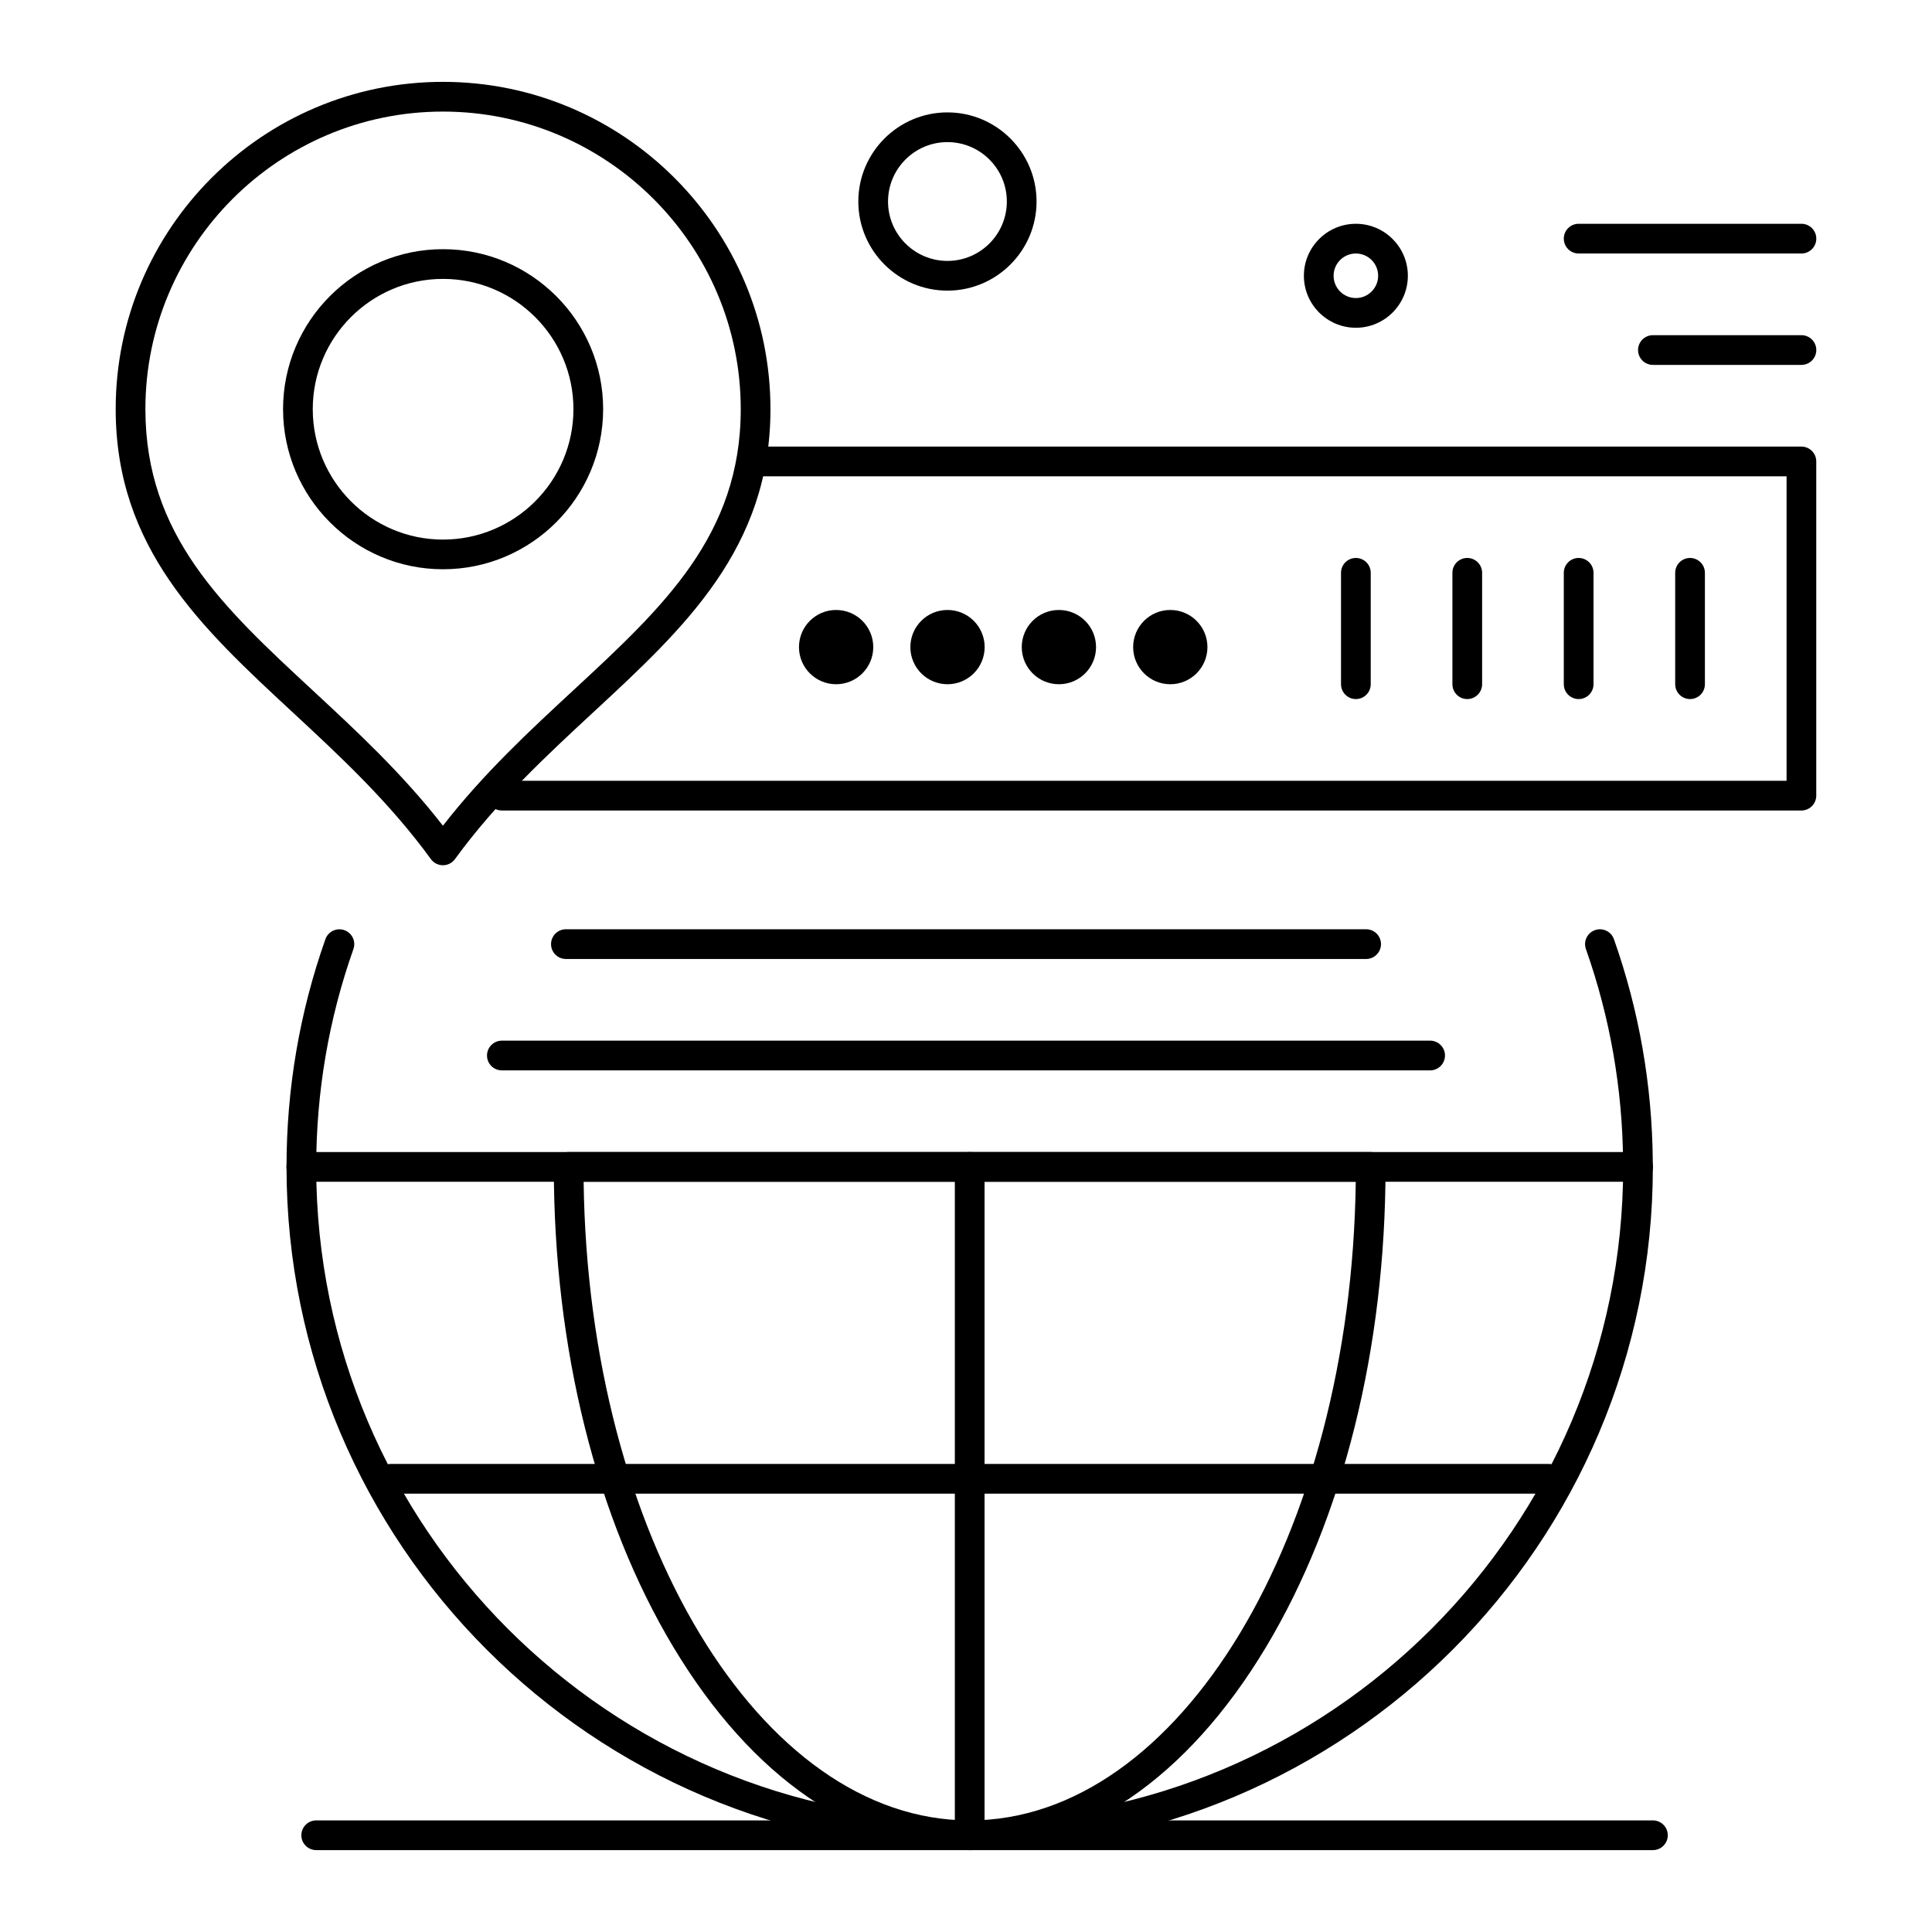 <?xml version="1.0" encoding="UTF-8"?>
<!-- Uploaded to: SVG Repo, www.svgrepo.com, Generator: SVG Repo Mixer Tools -->
<svg fill="#000000" width="800px" height="800px" version="1.1" viewBox="144 144 512 512" xmlns="http://www.w3.org/2000/svg">
 <g>
  <path d="m400.98 634.3c-99.836 0-181.05-81.223-181.05-181.05 0-20.703 3.465-41.008 10.305-60.352 0.727-2.051 2.977-3.125 5.023-2.398 2.051 0.723 3.125 2.973 2.398 5.023-6.543 18.496-9.859 37.918-9.859 57.723 0 95.496 77.691 173.18 173.18 173.18 95.496 0 173.18-77.691 173.18-173.18 0-0.289-0.004-0.578-0.012-0.863l-0.012-0.676c-0.168-19.273-3.481-38.18-9.848-56.191-0.723-2.051 0.348-4.297 2.398-5.023 2.047-0.723 4.301 0.348 5.023 2.398 6.656 18.836 10.121 38.598 10.297 58.742l0.008 0.605c0.008 0.332 0.012 0.668 0.012 1 0.008 99.844-81.215 181.07-181.05 181.07z"/>
  <path d="m261.38 373.3c-1.258 0-2.441-0.602-3.18-1.617-11.094-15.227-24.129-27.309-36.73-38.996-24.074-22.316-46.812-43.398-46.812-80.27 0-47.82 38.902-86.723 86.723-86.723 47.859 0 86.797 38.902 86.797 86.723 0 36.859-22.754 57.934-46.844 80.25-12.621 11.691-25.672 23.781-36.773 39.016-0.738 1.016-1.922 1.617-3.18 1.617zm0-199.73c-43.477 0-78.848 35.371-78.848 78.848 0 33.434 20.523 52.461 44.289 74.496 11.711 10.859 23.785 22.055 34.559 35.91 10.785-13.867 22.879-25.066 34.605-35.93 23.781-22.027 44.32-41.051 44.32-74.473 0.004-43.48-35.402-78.852-78.926-78.852z"/>
  <path d="m261.4 294.86c-23.371 0-42.387-19.039-42.387-42.438 0-23.371 19.016-42.387 42.387-42.387 23.402 0 42.438 19.016 42.438 42.387-0.004 23.402-19.039 42.438-42.438 42.438zm0-76.949c-19.031 0-34.516 15.484-34.516 34.516 0 19.059 15.484 34.566 34.516 34.566 19.059 0 34.566-15.508 34.566-34.566-0.004-19.035-15.508-34.516-34.566-34.516z"/>
  <path d="m395.08 221.02c-13.023 0-23.617-10.594-23.617-23.617s10.594-23.617 23.617-23.617c13.02 0 23.617 10.594 23.617 23.617s-10.594 23.617-23.617 23.617zm0-39.359c-8.68 0-15.742 7.062-15.742 15.742s7.062 15.742 15.742 15.742 15.742-7.062 15.742-15.742c0.004-8.68-7.062-15.742-15.742-15.742z"/>
  <path d="m503.32 230.86c-7.598 0-13.777-6.18-13.777-13.777 0-7.598 6.18-13.777 13.777-13.777 7.598 0 13.777 6.18 13.777 13.777-0.004 7.598-6.184 13.777-13.777 13.777zm0-19.68c-3.258 0-5.902 2.648-5.902 5.902 0 3.258 2.648 5.902 5.902 5.902 3.258 0 5.902-2.648 5.902-5.902 0-3.254-2.648-5.902-5.902-5.902z"/>
  <path d="m365.58 325.33c-5.434 0-9.844-4.406-9.844-9.84 0-5.434 4.402-9.84 9.836-9.84h0.012c5.434 0 9.84 4.406 9.84 9.84-0.004 5.434-4.41 9.84-9.844 9.84z"/>
  <path d="m395.1 325.33c-5.434 0-9.844-4.406-9.844-9.84 0-5.434 4.402-9.84 9.836-9.84h0.012c5.434 0 9.84 4.406 9.84 9.84-0.004 5.434-4.41 9.84-9.844 9.84z"/>
  <path d="m424.62 325.33c-5.434 0-9.844-4.406-9.844-9.84 0-5.434 4.402-9.84 9.836-9.84h0.012c5.434 0 9.84 4.406 9.84 9.84-0.004 5.434-4.406 9.84-9.844 9.84z"/>
  <path d="m454.14 325.33c-5.434 0-9.844-4.406-9.844-9.84 0-5.434 4.402-9.84 9.836-9.84h0.012c5.434 0 9.84 4.406 9.84 9.84-0.004 5.434-4.406 9.84-9.844 9.84z"/>
  <path d="m621.4 211.18h-59.039c-2.172 0-3.938-1.762-3.938-3.938 0-2.172 1.762-3.938 3.938-3.938h59.039c2.172 0 3.938 1.762 3.938 3.938 0 2.176-1.762 3.938-3.938 3.938z"/>
  <path d="m621.4 240.7h-39.359c-2.172 0-3.938-1.762-3.938-3.938 0-2.172 1.762-3.938 3.938-3.938h39.359c2.172 0 3.938 1.762 3.938 3.938s-1.762 3.938-3.938 3.938z"/>
  <path d="m400.98 634.3c-2.172 0-3.938-1.762-3.938-3.938v-177.12c0-2.172 1.762-3.938 3.938-3.938 2.172 0 3.938 1.762 3.938 3.938v177.12c-0.004 2.176-1.766 3.938-3.938 3.938z"/>
  <path d="m578.1 457.18h-354.24c-2.172 0-3.938-1.762-3.938-3.938 0-2.172 1.762-3.938 3.938-3.938h354.24c2.172 0 3.938 1.762 3.938 3.938-0.004 2.176-1.766 3.938-3.941 3.938z"/>
  <path d="m554.49 539.84h-307.01c-2.172 0-3.938-1.762-3.938-3.938 0-2.172 1.762-3.938 3.938-3.938h307.01c2.172 0 3.938 1.762 3.938 3.938 0 2.176-1.762 3.938-3.934 3.938z"/>
  <path d="m506.04 398.14h-212.07c-2.172 0-3.938-1.762-3.938-3.938 0-2.172 1.762-3.938 3.938-3.938h212.07c2.172 0 3.938 1.762 3.938 3.938-0.004 2.176-1.766 3.938-3.938 3.938z"/>
  <path d="m523 427.66h-246c-2.172 0-3.938-1.762-3.938-3.938 0-2.172 1.762-3.938 3.938-3.938h246c2.172 0 3.938 1.762 3.938 3.938-0.004 2.176-1.766 3.938-3.938 3.938z"/>
  <path d="m400.98 634.3c-29.824 0-57.707-19.102-78.52-53.789-20.438-34.055-31.691-79.254-31.691-127.27 0-2.172 1.762-3.938 3.938-3.938h212.54c2.172 0 3.938 1.762 3.938 3.938 0 48.012-11.254 93.211-31.688 127.27-20.812 34.688-48.695 53.789-78.52 53.789zm-102.31-177.12c1.242 93.68 46.66 169.25 102.31 169.25 55.648 0 101.07-75.566 102.31-169.25z"/>
  <path d="m582.04 634.3h-354.24c-2.172 0-3.938-1.762-3.938-3.938 0-2.172 1.762-3.938 3.938-3.938h354.24c2.172 0 3.938 1.762 3.938 3.938 0 2.176-1.766 3.938-3.938 3.938z"/>
  <path d="m621.4 358.79h-344.4c-2.172 0-3.938-1.762-3.938-3.938 0-2.172 1.762-3.938 3.938-3.938h340.46v-80.688h-271.59c-2.172 0-3.938-1.762-3.938-3.938 0-2.172 1.762-3.938 3.938-3.938h275.52c2.172 0 3.938 1.762 3.938 3.938v88.559c0 2.176-1.762 3.941-3.938 3.941z"/>
  <path d="m591.88 329.26c-2.172 0-3.938-1.762-3.938-3.938v-29.52c0-2.172 1.762-3.938 3.938-3.938 2.172 0 3.938 1.762 3.938 3.938v29.52c0 2.176-1.762 3.938-3.938 3.938z"/>
  <path d="m562.36 329.26c-2.172 0-3.938-1.762-3.938-3.938v-29.52c0-2.172 1.762-3.938 3.938-3.938 2.172 0 3.938 1.762 3.938 3.938v29.52c0 2.176-1.766 3.938-3.938 3.938z"/>
  <path d="m532.84 329.26c-2.172 0-3.938-1.762-3.938-3.938v-29.52c0-2.172 1.762-3.938 3.938-3.938 2.172 0 3.938 1.762 3.938 3.938v29.52c-0.004 2.176-1.766 3.938-3.938 3.938z"/>
  <path d="m503.32 329.26c-2.172 0-3.938-1.762-3.938-3.938v-29.52c0-2.172 1.762-3.938 3.938-3.938 2.172 0 3.938 1.762 3.938 3.938v29.52c-0.004 2.176-1.766 3.938-3.938 3.938z"/>
 </g>
</svg>